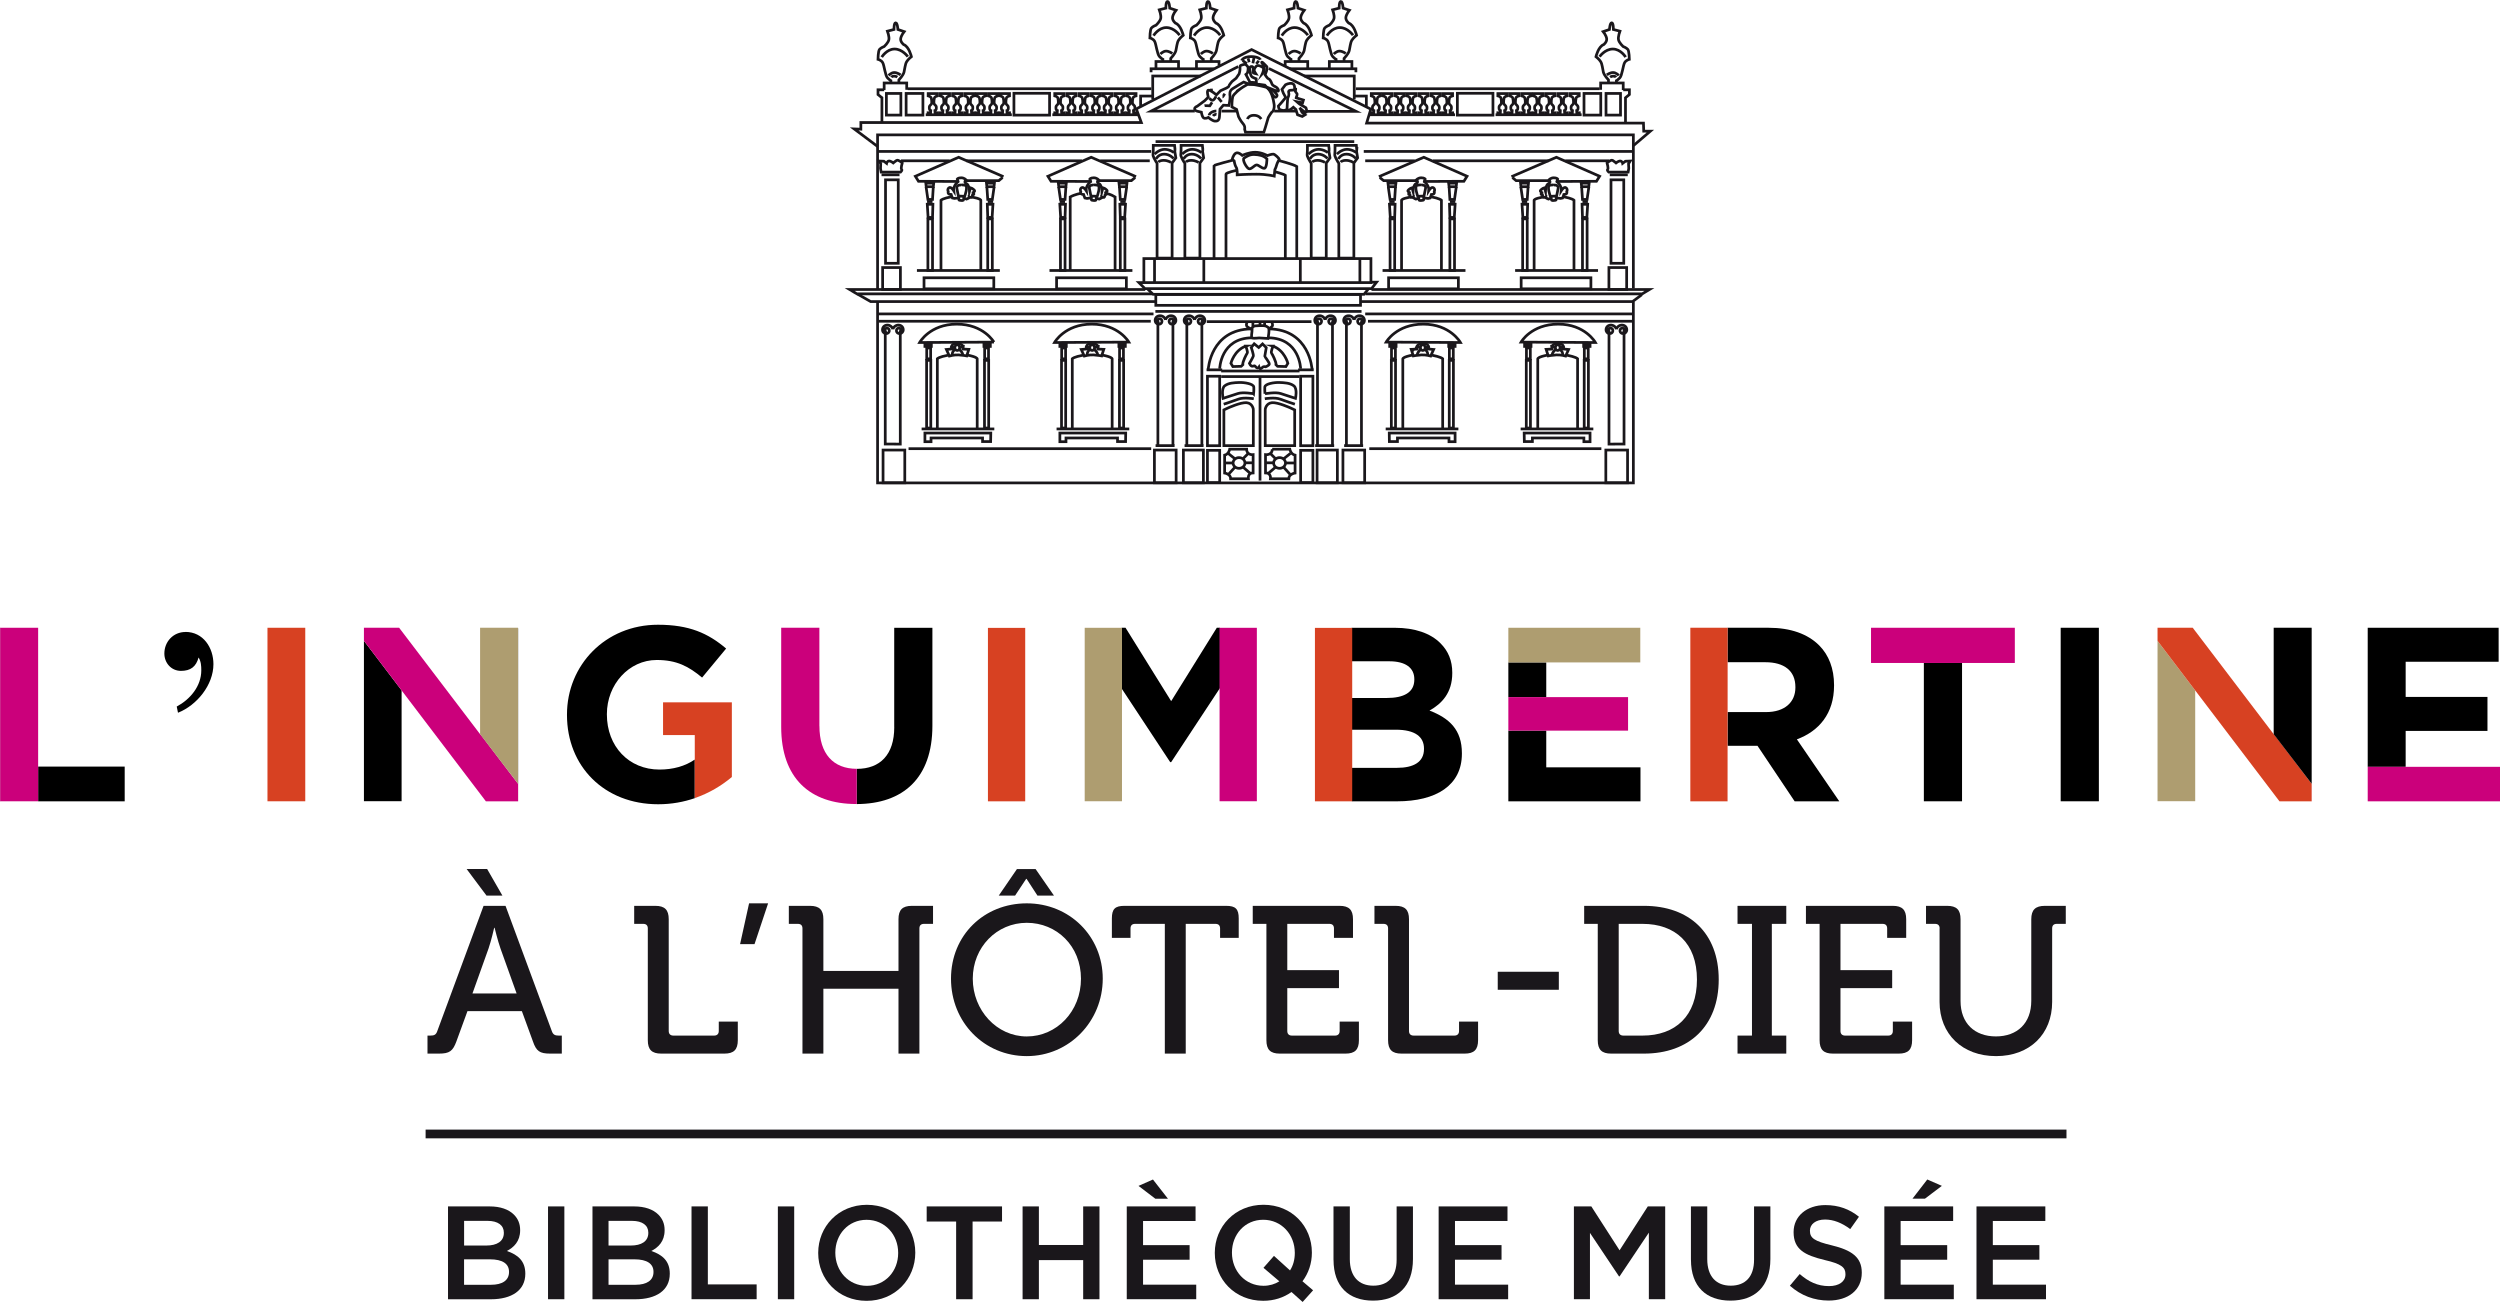 <?xml version="1.0" encoding="UTF-8"?>
<svg id="Calque_2" data-name="Calque 2" xmlns="http://www.w3.org/2000/svg" viewBox="0 0 638.38 332.47">
  <defs>
    <style>
      .cls-1, .cls-2, .cls-3 {
        fill: none;
      }

      .cls-1, .cls-4, .cls-5, .cls-6, .cls-7, .cls-8 {
        stroke-width: 0px;
      }

      .cls-2 {
        stroke-width: 2.23px;
      }

      .cls-2, .cls-3 {
        stroke: #1a171b;
        stroke-miterlimit: 10;
      }

      .cls-3 {
        stroke-width: .7px;
      }

      .cls-5 {
        fill: #1a171b;
      }

      .cls-6 {
        fill: #cb007b;
      }

      .cls-7 {
        fill: #d74122;
      }

      .cls-8 {
        fill: #ae9d70;
      }
    </style>
  </defs>
  <g id="Calque_1-2" data-name="Calque 1">
    <g>
      <g>
        <g>
          <polyline class="cls-3" points="417.08 80 417.08 77.01 417.08 123.31 224.09 123.31 224.09 77.12"/>
          <polyline class="cls-3" points="224.09 73.81 224.09 34.44 417.08 34.44 417.08 73.67"/>
          <polyline class="cls-3" points="224.09 37.4 218.12 32.92 219.82 32.99 219.82 31.29 291.44 31.29 290.16 27.8 319.6 12.66 350.04 27.87 348.97 31.43 419.66 31.43 419.73 33.49 421.43 33.49 417.12 37.17"/>
          <polyline class="cls-3" points="324.01 17.49 346.27 28.44 333.82 28.44"/>
          <line class="cls-3" x1="330.98" y1="28.37" x2="325.36" y2="28.37"/>
          <line class="cls-3" x1="315.84" y1="28.37" x2="311.92" y2="28.37"/>
          <polyline class="cls-3" points="316.19 16.99 293.93 28.37 305.09 28.37"/>
          <path class="cls-3" d="m322.37,18.77s.57-1.28.08-1.57c-.5-.28-1-.57-1.42-.43-.42.14-.78.86-.78,1.14s.43.93.43.93c0,0-.71-.15-.71-.36s.21-1.42-.21-1.49c-.42-.07-.71.14-.64.85.07.71.29,1.57.57,1.78.29.21,1.07.5,1.07.5l.07.99-.92-.07h-.71l-1.07-2.06s.07-.07.29-.21c.21-.14.42-1.43.21-1.71-.21-.29-.5-.78-1.13-.57-.64.21-.93.14-.86.78.07.64-.21,1.57-.21,1.57l-.78,1.13-1.06.85s-.78.93-.78,1.14-.71.56-.71.56l-1.43.64-1.06,1.07s-1.57-1.35-2.06-1.21c-.5.14,0,1.78,0,1.78l-.93.92-1.92,1.42s-.71.21-.64.71c.07.49.78.57.78.57l.93.22s.21,1.49.78,1.56c.57.07,1-.21,1-.21,0,0,.99.85,1.63.93.64.07,1.14-.14,1.21-1.07.07-.92.14-1.99.14-1.99l.86-1,1.42.07s.35-1.64.29-2.28c-.07-.64-.21-1.42.64-1.99.85-.57,2.84-1.71,2.84-1.71l1.49.57h2.42l1.49.22,1.35,1.42.64,1s.5.86.85.64c.35-.22.42-.5.07-.86-.36-.35-1.06-1.14-1.06-1.14,0,0,1.56.64,1.63.43.07-.21-.14-.64-.5-.92-.36-.29-1-.35-1.21-1-.21-.64-.64-1.21-.85-1.21s-.86-1-.86-1c0,0,.86-1.78.35-2.2-.5-.43-1.06-1.21-1.21-1-.14.21,1.28,1.07.21,2.85Z"/>
          <path class="cls-3" d="m330.98,24.96s.43-.93.14-1.14c-.28-.21-.5-1-.78-.85-.28.14-1.49-.14-1.28.64.21.78-.21,1.35-.21,1.35,0,0-.15,1.14-.15,1.71s-.21,1.56.29,1.5c.5-.07,1.28-.78,1.28-.78l.64.57.42,1.35,1.21.43.71-.43-.78-.64-.42-.86-.21-.28s1.42,1.35,1.71,1.14c.29-.22-.07-1.14-.07-1.14,0,0-1.14-.71-1.35-.78-.21-.07-1-.78-1-.78l1.49.29.21-.71-1.85-.57Z"/>
          <path class="cls-3" d="m316.83,22.61s-1.85,1.35-2.06,2.13c-.21.78-.21,2.56-.21,2.56l1.21.64.49,1.85s.5,1.06,1.14,1.78c.64.71.42,1.42.42,1.42l.21.78h4.69l.43-1.35.71-2.42s.78-1.35.99-1.42c.21-.07.64-.78.5-1.92-.14-1.14-.78-4.05-2.13-4.41-1.35-.35-4.05-.99-4.77-.64-.71.36-1.63,1-1.63,1Z"/>
          <path class="cls-3" d="m307.14,38.13l-.11-1.01h-5.44v1.06s0,.59-.05,1.07c-.05.48,0,.59.27,1.17.26.59.75,1.28.75,1.28v24.21h3.84v-24.27l.96-1.33-.27-1.6.05-.59Z"/>
          <path class="cls-3" d="m300.04,38.13l-.11-1.01h-5.44v1.06s0,.59-.05,1.07c-.05.48,0,.59.27,1.17.27.59.75,1.28.75,1.28v24.21h3.84v-24.27l.96-1.33-.27-1.6.05-.59Z"/>
          <path class="cls-3" d="m339.4,38.13l-.11-1.01h-5.44v1.06s0,.59-.05,1.07c-.05.48,0,.59.27,1.17.27.59.75,1.28.75,1.28v24.21h3.84v-24.27l.96-1.33-.27-1.6.05-.59Z"/>
          <path class="cls-3" d="m346.44,38.13l-.1-1.01h-5.44v1.06s0,.59-.05,1.07c-.05.48,0,.59.27,1.17.27.59.75,1.28.75,1.28v24.21h3.84v-24.27l.96-1.33-.26-1.6.05-.59Z"/>
          <line class="cls-3" x1="295.08" y1="36.16" x2="345.81" y2="36.16"/>
          <path class="cls-3" d="m326.66,40.69c0-.21-1.06-1.28-1.49-1.33-.43-.05-1.55.37-1.55.37,0,0-1.49-.85-3.1-.85s-3.31.8-3.31.8c0,0-1.06-1.01-1.71-.53-.64.48-.85,1.55-.85,1.55l.48.37s.21,1.23.53,1.65c.32.43.27,1.92.27,1.92,0,0,2.24-.16,4.91-.16s4.54.48,4.54.48l.16-1.65s.27-.48.43-1.12c.16-.64.69-1.49.69-1.49Z"/>
          <path class="cls-3" d="m323.51,40.58s0,2.4-.69,2.4-1.44-.91-1.98-.86c-.53.05-1.38,1.23-1.97.96-.59-.27-1.76-2.35-1.18-2.72.59-.38,1.39-.96,2.61-.91,1.23.05,2.4.27,3.2,1.12Z"/>
          <path class="cls-3" d="m326.44,40.96s3.89,1.01,4.69,1.55v23.47"/>
          <path class="cls-3" d="m325.54,43.84s2.35.64,2.67.91v21.33"/>
          <path class="cls-3" d="m315.72,43.52s-2.66.53-2.66.96v21.6"/>
          <path class="cls-3" d="m314.76,40.9s-4.69,1.23-4.75,1.39v23.68"/>
          <rect class="cls-3" x="292.09" y="66.03" width="57.98" height="6.13"/>
          <polyline class="cls-3" points="292.09 72.16 290.82 72.16 292.36 73.7 350.23 73.7 351.51 72.05 350.07 72.05"/>
          <polyline class="cls-3" points="349.43 73.76 348.31 75.15 294.44 75.15 293.05 73.81"/>
          <rect class="cls-3" x="295.14" y="75.2" width="52.27" height="2.77"/>
          <line class="cls-3" x1="295.03" y1="79.52" x2="347.67" y2="79.52"/>
          <line class="cls-3" x1="294.81" y1="66.03" x2="294.81" y2="72.05"/>
          <line class="cls-3" x1="307.4" y1="66.03" x2="307.4" y2="72.11"/>
          <line class="cls-3" x1="332.04" y1="66.03" x2="332.04" y2="72.11"/>
          <line class="cls-3" x1="347.25" y1="66.13" x2="347.25" y2="72.11"/>
          <path class="cls-3" d="m297.62,81.67c.23-.78,1.04-1.22,1.81-.99.62.18.97.83.79,1.45-.15.5-.67.78-1.16.63-.39-.12-.62-.54-.51-.93.09-.32.43-.5.74-.4.26.07.4.34.33.59-.06.21-.27.32-.48.26"/>
          <path class="cls-3" d="m297.62,81.67c-.23-.78-1.04-1.22-1.81-.99-.62.18-.98.83-.79,1.45.14.5.67.78,1.16.63.4-.12.63-.54.51-.93-.09-.32-.43-.5-.74-.4-.25.07-.4.34-.32.59.06.21.27.32.47.26"/>
          <line class="cls-3" x1="295.67" y1="82.82" x2="295.67" y2="113.76"/>
          <line class="cls-3" x1="299.51" y1="82.82" x2="299.51" y2="113.66"/>
          <line class="cls-3" x1="295.08" y1="113.79" x2="299.93" y2="113.79"/>
          <rect class="cls-3" x="294.78" y="114.92" width="5.55" height="8.36"/>
          <path class="cls-3" d="m228,84.06c.23-.77,1.04-1.21,1.81-.99.62.18.97.83.79,1.45-.15.5-.66.78-1.16.63-.4-.12-.63-.53-.51-.93.09-.32.43-.5.75-.41.25.08.4.34.32.6-.06.2-.28.32-.48.26"/>
          <path class="cls-3" d="m228,84.06c-.23-.77-1.04-1.21-1.81-.99-.62.18-.98.83-.8,1.45.15.5.67.78,1.16.63.4-.12.62-.53.51-.93-.09-.32-.43-.5-.74-.41-.25.08-.4.34-.32.6.06.2.27.32.48.26"/>
          <polyline class="cls-3" points="229.89 85.22 229.89 113.4 226.05 113.38 226.05 85.22"/>
          <rect class="cls-3" x="225.49" y="114.92" width="5.55" height="8.36"/>
          <rect class="cls-3" x="410.05" y="114.92" width="5.55" height="8.36"/>
          <path class="cls-3" d="m305.02,81.67c.23-.78,1.04-1.22,1.81-.99.62.18.97.83.79,1.45-.15.5-.67.78-1.16.63-.39-.12-.62-.54-.51-.93.09-.32.43-.5.74-.4.26.07.4.34.32.59-.06.21-.27.32-.47.26"/>
          <path class="cls-3" d="m305.02,81.67c-.23-.78-1.04-1.22-1.81-.99-.62.18-.97.83-.79,1.45.14.5.66.78,1.16.63.4-.12.62-.54.51-.93-.09-.32-.42-.5-.74-.4-.25.07-.4.34-.32.59.06.21.27.32.47.26"/>
          <line class="cls-3" x1="303.06" y1="82.82" x2="303.06" y2="113.76"/>
          <line class="cls-3" x1="306.9" y1="82.82" x2="306.9" y2="113.66"/>
          <line class="cls-3" x1="302.48" y1="113.79" x2="307.33" y2="113.79"/>
          <rect class="cls-3" x="302.18" y="114.92" width="5.11" height="8.36"/>
          <path class="cls-3" d="m338.37,81.67c.23-.78,1.04-1.22,1.81-.99.62.18.97.83.79,1.45-.15.5-.67.78-1.16.63-.39-.12-.62-.54-.51-.93.1-.32.43-.5.75-.4.25.07.4.34.32.59-.06.21-.27.32-.48.26"/>
          <path class="cls-3" d="m338.37,81.67c-.23-.78-1.04-1.22-1.81-.99-.62.18-.97.83-.79,1.45.14.5.66.78,1.16.63.4-.12.62-.54.51-.93-.09-.32-.43-.5-.75-.4-.25.07-.4.34-.32.59.06.21.27.32.47.26"/>
          <line class="cls-3" x1="336.42" y1="82.82" x2="336.42" y2="113.76"/>
          <line class="cls-3" x1="340.25" y1="82.82" x2="340.25" y2="113.66"/>
          <line class="cls-3" x1="335.83" y1="113.79" x2="340.68" y2="113.79"/>
          <rect class="cls-3" x="336.32" y="114.92" width="5.18" height="8.36"/>
          <path class="cls-3" d="m345.76,81.67c.23-.78,1.04-1.22,1.81-.99.62.18.97.83.79,1.45-.14.5-.66.78-1.16.63-.4-.12-.62-.54-.51-.93.1-.32.43-.5.75-.4.25.07.4.34.32.59-.06.21-.27.32-.47.26"/>
          <path class="cls-3" d="m345.76,81.67c-.22-.78-1.04-1.22-1.81-.99-.62.18-.97.83-.79,1.45.14.5.67.78,1.16.63.4-.12.62-.54.51-.93-.09-.32-.43-.5-.74-.4-.25.07-.4.34-.32.59.06.21.27.32.47.26"/>
          <line class="cls-3" x1="343.81" y1="82.82" x2="343.81" y2="113.76"/>
          <line class="cls-3" x1="347.65" y1="82.82" x2="347.65" y2="113.66"/>
          <line class="cls-3" x1="343.23" y1="113.79" x2="348.08" y2="113.79"/>
          <rect class="cls-3" x="342.92" y="114.92" width="5.55" height="8.36"/>
          <line class="cls-3" x1="334.89" y1="82.13" x2="308.15" y2="82.13"/>
          <path class="cls-3" d="m335.03,94.29s-.57-10.17-11.02-10.31"/>
          <path class="cls-3" d="m332.12,94.15s-.21-7.82-8.25-7.89"/>
          <line class="cls-3" x1="335.46" y1="94.44" x2="331.48" y2="94.44"/>
          <rect class="cls-3" x="332.12" y="96.07" width="3.13" height="17.74"/>
          <rect class="cls-3" x="332.12" y="114.99" width="3.13" height="8.25"/>
          <path class="cls-3" d="m308.53,94.29s.57-10.17,11.02-10.31"/>
          <path class="cls-3" d="m311.45,94.15s.21-7.82,8.25-7.89"/>
          <line class="cls-3" x1="308.1" y1="94.44" x2="312.09" y2="94.44"/>
          <rect class="cls-3" x="308.32" y="96.07" width="3.13" height="17.74"/>
          <rect class="cls-3" x="308.32" y="114.99" width="3.13" height="8.25"/>
          <path class="cls-3" d="m321.43,83.15c-1.39,0-1.76.32-1.71.96.05.64-.38,2.11.05,2.22.43.11,1.76-.04,1.76-.04l2.26.14s.52-2.54.04-2.81c-.48-.27-.32-.53-2.4-.48Z"/>
          <path class="cls-3" d="m318.5,82.19s-.53.85.05,1.28c.58.43,1.17.64,1.17.64"/>
          <path class="cls-3" d="m324.01,83.98s.89-.52.94-.89c.05-.38-.27-1.01-.27-1.01"/>
          <line class="cls-3" x1="322.92" y1="82.24" x2="322.92" y2="83.25"/>
          <line class="cls-3" x1="321.75" y1="82.24" x2="321.75" y2="83.2"/>
          <line class="cls-3" x1="319.93" y1="82.19" x2="319.93" y2="83.36"/>
          <line class="cls-3" x1="331.83" y1="96.16" x2="311.83" y2="96.16"/>
          <line class="cls-3" x1="331.83" y1="94.74" x2="311.83" y2="94.74"/>
          <line class="cls-3" x1="321.75" y1="96.05" x2="321.75" y2="122.72"/>
          <path class="cls-3" d="m320.1,100.54s-2.72-.48-4-.05c-1.28.43-3.79,1.23-3.79,1.23,0,0-.53-2.46.43-3.2.96-.75,2.4-.8,3.68-.85,1.28-.05,3.68.32,3.74,1.17.05.85-.05,1.71-.05,1.71Z"/>
          <path class="cls-3" d="m320.15,101.82s-2.6-.43-3.95.11c-1.36.53-3.73,1.28-3.73,1.28"/>
          <path class="cls-3" d="m320.04,104.52s-.19-1.53-1.69-1.69c-1.5-.16-4.83,1.37-4.83,1.37l-1,.47v9.12h7.52v-9.28Z"/>
          <path class="cls-3" d="m318.33,114.7h-4.32s-.22,1.27-1.3,1.53v4.56s1.55.23,1.55,1.46h4.51s-.22-1.5,1.22-1.5v-4.65s-1.66.19-1.66-1.4Z"/>
          <path class="cls-3" d="m314.87,118.22c0-.75.68-1.37,1.52-1.37s1.51.61,1.51,1.37-.68,1.37-1.51,1.37-1.52-.61-1.52-1.37Z"/>
          <line class="cls-3" x1="318.76" y1="115.77" x2="317.46" y2="117.08"/>
          <line class="cls-3" x1="315.33" y1="117.14" x2="313.6" y2="115.77"/>
          <line class="cls-3" x1="315.33" y1="119.32" x2="313.68" y2="121.14"/>
          <line class="cls-3" x1="317.43" y1="119.29" x2="319.34" y2="120.95"/>
          <line class="cls-3" x1="314.87" y1="118.22" x2="312.66" y2="118.22"/>
          <line class="cls-3" x1="317.99" y1="118.18" x2="319.93" y2="118.18"/>
          <path class="cls-3" d="m323.02,100.54s2.72-.48,4.01-.05c1.28.43,3.78,1.23,3.78,1.23,0,0,.54-2.46-.43-3.2s-2.4-.8-3.68-.85c-1.28-.05-3.68.32-3.73,1.17-.05.85.05,1.71.05,1.71Z"/>
          <path class="cls-3" d="m322.97,101.82s2.6-.43,3.95.11c1.36.53,3.73,1.28,3.73,1.28"/>
          <path class="cls-3" d="m323.08,104.52s.19-1.53,1.69-1.69c1.51-.16,4.83,1.37,4.83,1.37l1,.47v9.12h-7.52v-9.28Z"/>
          <path class="cls-3" d="m324.86,114.7h4.49s.22,1.27,1.35,1.53v4.56s-1.61.23-1.61,1.46h-4.67s.23-1.5-1.27-1.5v-4.65s1.72.19,1.72-1.4Z"/>
          <path class="cls-3" d="m328.25,118.22c0-.75-.68-1.37-1.51-1.37s-1.52.61-1.52,1.37.68,1.37,1.52,1.37,1.51-.61,1.51-1.37Z"/>
          <line class="cls-3" x1="324.36" y1="115.77" x2="325.66" y2="117.08"/>
          <line class="cls-3" x1="327.79" y1="117.14" x2="329.52" y2="115.77"/>
          <line class="cls-3" x1="327.79" y1="119.32" x2="329.44" y2="121.14"/>
          <line class="cls-3" x1="325.7" y1="119.29" x2="323.79" y2="120.95"/>
          <line class="cls-3" x1="328.25" y1="118.22" x2="330.47" y2="118.22"/>
          <line class="cls-3" x1="325.13" y1="118.18" x2="323.18" y2="118.18"/>
          <path class="cls-3" d="m323.33,88.76l-.94-.94-.97.91-1.16-.94-.75.94s.63,1.84.53,2.19c-.09.34-1,1.88-1,1.88,0,0,.31.75.75.72.44-.03.5-.19.66-.06.16.13.37.47.63.5.25.03.4-.21.4-.21,0,0,.13.44.38.41.25-.03.44-.34.66-.47.21-.13.69-.03.69-.03,0,0,.78-.31.91-.66.12-.34-1.16-1.91-1.16-2.03s.38-2.19.38-2.19Z"/>
          <path class="cls-3" d="m325.05,88.38s-.57,1.53-.38,1.77c.19.23,1.28,2.33,1.16,2.99l.4.4,2.13.06.5-.83s-.84-3.33-3.82-4.39Z"/>
          <path class="cls-3" d="m318.12,88.38s.56,1.53.38,1.77c-.19.23-1.28,2.33-1.15,2.99l-.41.4-2.13.06-.5-.83s.84-3.33,3.81-4.39Z"/>
          <line class="cls-3" x1="293.96" y1="38.67" x2="224.16" y2="38.67"/>
          <line class="cls-3" x1="293.59" y1="41.06" x2="280.95" y2="41.06"/>
          <line class="cls-3" x1="276.28" y1="41.06" x2="246.71" y2="41.06"/>
          <line class="cls-3" x1="242.49" y1="41.06" x2="230.06" y2="41.06"/>
          <polyline class="cls-3" points="290.09 45.12 278.63 40.16 267.59 45.01 268.39 46.29 278.68 46.34"/>
          <polyline class="cls-3" points="289.86 45.33 288.89 46.13 280.33 46.13"/>
          <polygon class="cls-3" points="287.77 46.77 285.74 46.77 285.85 47.68 287.67 47.68 287.77 46.77"/>
          <polyline class="cls-3" points="285.85 47.68 286.07 50.93 287.24 50.93 287.7 47.73"/>
          <line class="cls-3" x1="287.45" y1="51.47" x2="286.07" y2="51.47"/>
          <polygon class="cls-3" points="287.4 52.16 285.96 52.16 286.07 55.52 287.19 55.52 287.4 52.16"/>
          <path class="cls-3" d="m280.5,45.9s-.43-.5-1.21-.5-1,.32-1,.32l.21.64s-1.28,1.03-1.14,2.31c0,0-.71-1.14-1.21-.71-.5.43-.18.93-.18.93,0,0-.11.39.07.57.18.18.67.21.67.21l.14.46.18.43.54.11.53-.07.57-.04s-.07.54.14.57c.21.03.89.14,1,.03.1-.11.14-.57.14-.57l.71.25.64-.32v-.25s.5.21.64.14c.14-.07.25-.68.25-.68,0,0,.39-.04.35-.18-.04-.14-.18-.39-.18-.39,0,0,.5-.28.32-.53-.18-.25-.64-.53-.64-.53l-.39-.14-.25.89s-.04-1.6-.79-1.99c0,0-.75-.18-.14-.96Z"/>
          <path class="cls-3" d="m279.25,47.25s-1-.14-1.11.68l.43,2.13,1.6.07s.96-2.63.14-2.81c-.81-.18-1.06-.07-1.06-.07Z"/>
          <rect class="cls-3" x="286.07" y="55.89" width="1.18" height="13.17"/>
          <polygon class="cls-3" points="270.25 46.77 272.28 46.77 272.18 47.68 270.36 47.68 270.25 46.77"/>
          <polyline class="cls-3" points="272.18 47.68 271.96 50.93 270.79 50.93 270.33 47.73"/>
          <line class="cls-3" x1="270.58" y1="51.47" x2="271.96" y2="51.47"/>
          <polygon class="cls-3" points="270.63 52.16 272.07 52.16 271.96 55.52 270.84 55.52 270.63 52.16"/>
          <rect class="cls-3" x="270.79" y="55.89" width="1.17" height="13.17"/>
          <path class="cls-3" d="m282.42,49.36s1.24.24,2.32.93v18.67"/>
          <path class="cls-3" d="m276.04,49.36s-1.49.24-2.76.93v18.67"/>
          <line class="cls-3" x1="289.16" y1="69.07" x2="267.99" y2="69.07"/>
          <rect class="cls-3" x="269.8" y="70.93" width="17.82" height="2.82"/>
          <polyline class="cls-3" points="256.25 45.12 244.78 40.16 233.74 45.01 234.54 46.29 244.83 46.34"/>
          <polyline class="cls-3" points="256 45.33 255.04 46.13 246.48 46.13"/>
          <polygon class="cls-3" points="253.92 46.77 251.9 46.77 252 47.68 253.82 47.68 253.92 46.77"/>
          <polyline class="cls-3" points="252 47.68 252.22 50.93 253.39 50.93 253.85 47.73"/>
          <line class="cls-3" x1="253.6" y1="51.47" x2="252.22" y2="51.47"/>
          <polygon class="cls-3" points="253.55 52.16 252.11 52.16 252.22 55.52 253.34 55.52 253.55 52.16"/>
          <path class="cls-3" d="m246.64,45.9s-.42-.5-1.21-.5-.99.32-.99.32l.21.64s-1.28,1.03-1.13,2.31c0,0-.71-1.14-1.21-.71-.5.43-.18.93-.18.93,0,0-.11.39.07.57.18.18.68.21.68.21l.14.46.18.43.53.11.53-.07.57-.04s-.07.54.14.57c.21.03.89.14,1,.03.1-.11.13-.57.13-.57l.72.25.64-.32v-.25s.49.21.64.14c.15-.07.25-.68.25-.68,0,0,.39-.04.35-.18-.04-.14-.18-.39-.18-.39,0,0,.5-.28.32-.53-.18-.25-.64-.53-.64-.53l-.39-.14-.25.89s-.04-1.6-.79-1.99c0,0-.75-.18-.14-.96Z"/>
          <path class="cls-3" d="m245.4,47.25s-.99-.14-1.1.68l.43,2.13,1.6.07s.96-2.63.14-2.81c-.81-.18-1.07-.07-1.07-.07Z"/>
          <rect class="cls-3" x="252.22" y="55.89" width="1.17" height="13.17"/>
          <polygon class="cls-3" points="236.41 46.77 238.43 46.77 238.32 47.68 236.51 47.68 236.41 46.77"/>
          <polyline class="cls-3" points="238.32 47.68 238.12 50.93 236.94 50.93 236.48 47.73"/>
          <line class="cls-3" x1="236.73" y1="51.47" x2="238.12" y2="51.47"/>
          <polygon class="cls-3" points="236.78 52.16 238.22 52.16 238.12 55.52 236.99 55.52 236.78 52.16"/>
          <rect class="cls-3" x="236.94" y="55.89" width="1.18" height="13.17"/>
          <path class="cls-3" d="m250.45,69.04v-17.92s.08-.37-2.35-.83"/>
          <path class="cls-3" d="m240.28,69.04v-17.92s.39-.45,2.82-.91"/>
          <line class="cls-3" x1="255.31" y1="69.07" x2="234.14" y2="69.07"/>
          <path class="cls-3" d="m249.53,109.51v-17.92s-.08-.46-2.5-.92"/>
          <path class="cls-3" d="m239.35,109.51v-17.92s.39-.45,2.82-.91"/>
          <line class="cls-3" x1="253.9" y1="109.53" x2="235.34" y2="109.53"/>
          <rect class="cls-3" x="235.95" y="70.93" width="17.82" height="2.82"/>
          <path class="cls-3" d="m299.67,40.48s-.91-1.12-2.4-1.12-2.08,1.23-2.08,1.23"/>
          <path class="cls-3" d="m299.03,41.49s-.8-.54-1.87-.54-1.39.43-1.39.43"/>
          <path class="cls-3" d="m299.78,38.98s-1.02-.85-2.4-.85-2.56,1.23-2.56,1.23"/>
          <path class="cls-3" d="m306.71,40.48s-.91-1.12-2.4-1.12-2.08,1.23-2.08,1.23"/>
          <path class="cls-3" d="m306.07,41.49s-.8-.54-1.87-.54-1.38.43-1.38.43"/>
          <path class="cls-3" d="m306.82,38.98s-1.02-.85-2.4-.85-2.56,1.23-2.56,1.23"/>
          <path class="cls-3" d="m338.98,40.48s-.91-1.12-2.4-1.12-2.08,1.23-2.08,1.23"/>
          <path class="cls-3" d="m338.34,41.49s-.8-.54-1.87-.54-1.39.43-1.39.43"/>
          <path class="cls-3" d="m339.08,38.98s-1.01-.85-2.4-.85-2.56,1.23-2.56,1.23"/>
          <path class="cls-3" d="m346.23,40.48s-.91-1.12-2.4-1.12-2.08,1.23-2.08,1.23"/>
          <path class="cls-3" d="m345.59,41.49s-.8-.54-1.87-.54-1.39.43-1.39.43"/>
          <path class="cls-3" d="m346.34,38.98s-1.02-.85-2.4-.85-2.56,1.23-2.56,1.23"/>
          <path class="cls-3" d="m253.8,87.36s-2.61-4.59-9.49-4.59-9.49,4.69-9.49,4.69l18.99-.1Z"/>
          <polyline class="cls-3" points="294.19 75.04 218.81 75.04 216.95 73.92 292.44 73.92"/>
          <polyline class="cls-3" points="219 75.12 222.33 77.01 295.13 77.01"/>
          <line class="cls-3" x1="294.55" y1="80.16" x2="224.04" y2="80.16"/>
          <line class="cls-3" x1="224.3" y1="82.03" x2="293.85" y2="82.03"/>
          <path class="cls-3" d="m230.39,41.6s-1.02-.91-1.44-.64c-.43.27-.85.64-.85.64,0,0-.64-.53-1.12-.48-.48.05-.59.59-.59.59l-.69-.54-1.23-.05.42.69-.05,1.18.16.96h4.96s.53-.48.27-.69c-.27-.21.16-1.65.16-1.65Z"/>
          <line class="cls-3" x1="225.1" y1="44.64" x2="229.69" y2="44.64"/>
          <rect class="cls-3" x="226.12" y="45.92" width="3.25" height="21.31"/>
          <rect class="cls-3" x="225.38" y="68.32" width="4.54" height="5.6"/>
          <path class="cls-3" d="m245.04,88.77c0,.4-.27.73-.61.73s-.61-.33-.61-.73.27-.73.61-.73.61.33.61.73Z"/>
          <path class="cls-3" d="m245.96,88.46s-.36-.75-1.63-.75-1.42.89-1.42.89l.32.5-1.56.14.75,1.67s1.24-.35,2.38-.28c1.14.07,2.06.25,2.06.25l.53-1.67-1.49-.07.07-.68Z"/>
          <path class="cls-3" d="m244.86,89.14s1.13.92.96,1.56"/>
          <path class="cls-3" d="m243.86,89.25s-.86.53-.68,1.53"/>
          <line class="cls-3" x1="245.96" y1="88.46" x2="245.04" y2="88.77"/>
          <line class="cls-3" x1="243.82" y1="88.77" x2="242.9" y2="88.6"/>
          <polygon class="cls-3" points="253 110.58 236.18 110.58 236.18 112.79 237.74 112.79 237.74 111.83 250.9 111.83 250.9 112.75 252.96 112.75 253 110.58"/>
          <rect class="cls-3" x="236.18" y="87.89" width="1.64" height=".57"/>
          <rect class="cls-3" x="236.64" y="88.86" width="1" height="2.77"/>
          <rect class="cls-3" x="236.61" y="92.02" width="1.07" height="17.28"/>
          <rect class="cls-3" x="251.25" y="87.89" width="1.63" height=".57"/>
          <rect class="cls-3" x="251.43" y="88.86" width=".99" height="2.77"/>
          <rect class="cls-3" x="251.39" y="92.02" width="1.07" height="17.28"/>
          <path class="cls-3" d="m283.99,109.51v-17.92s-.08-.46-2.51-.92"/>
          <path class="cls-3" d="m273.81,109.51v-17.92s.39-.45,2.82-.91"/>
          <line class="cls-3" x1="288.36" y1="109.53" x2="269.8" y2="109.53"/>
          <path class="cls-3" d="m288.26,87.36s-2.62-4.59-9.49-4.59-9.5,4.69-9.5,4.69l18.99-.1Z"/>
          <path class="cls-3" d="m279.49,88.77c0,.4-.27.73-.61.73s-.6-.33-.6-.73.27-.73.6-.73.61.33.61.73Z"/>
          <path class="cls-3" d="m280.41,88.46s-.35-.75-1.63-.75-1.42.89-1.42.89l.32.5-1.56.14.75,1.67s1.24-.35,2.38-.28c1.14.07,2.06.25,2.06.25l.54-1.67-1.49-.07.07-.68Z"/>
          <path class="cls-3" d="m279.31,89.14s1.14.92.96,1.56"/>
          <path class="cls-3" d="m278.32,89.25s-.86.53-.68,1.53"/>
          <line class="cls-3" x1="280.41" y1="88.46" x2="279.49" y2="88.77"/>
          <line class="cls-3" x1="278.28" y1="88.77" x2="277.36" y2="88.6"/>
          <polygon class="cls-3" points="287.45 110.58 270.64 110.58 270.64 112.79 272.2 112.79 272.2 111.83 285.36 111.83 285.36 112.75 287.42 112.75 287.45 110.58"/>
          <rect class="cls-3" x="270.64" y="87.89" width="1.64" height=".57"/>
          <rect class="cls-3" x="271.1" y="88.86" width="1" height="2.77"/>
          <rect class="cls-3" x="271.06" y="92.02" width="1.06" height="17.28"/>
          <rect class="cls-3" x="285.71" y="87.89" width="1.64" height=".57"/>
          <rect class="cls-3" x="285.88" y="88.86" width=".99" height="2.77"/>
          <rect class="cls-3" x="285.85" y="92.02" width="1.07" height="17.28"/>
          <path class="cls-3" d="m412.75,84.06c-.22-.77-1.04-1.21-1.81-.99-.62.18-.97.83-.79,1.45.15.5.66.78,1.16.63.4-.12.62-.53.51-.93-.09-.32-.42-.5-.74-.41-.25.08-.4.34-.32.6.06.2.27.32.48.26"/>
          <path class="cls-3" d="m412.75,84.06c.23-.77,1.04-1.21,1.82-.99.62.18.97.83.79,1.45-.15.5-.67.78-1.16.63-.4-.12-.62-.53-.51-.93.09-.32.43-.5.74-.41.26.08.4.34.33.6-.06.2-.27.32-.48.26"/>
          <polyline class="cls-3" points="410.86 85.22 410.86 113.4 414.7 113.38 414.7 85.22"/>
          <line class="cls-3" x1="348.24" y1="38.67" x2="417.12" y2="38.67"/>
          <line class="cls-3" x1="348.61" y1="41.06" x2="361.25" y2="41.06"/>
          <line class="cls-3" x1="365.92" y1="41.06" x2="395.5" y2="41.06"/>
          <line class="cls-3" x1="399.71" y1="41.06" x2="410.93" y2="41.06"/>
          <polyline class="cls-3" points="352.1 45.12 363.57 40.16 374.61 45.01 373.81 46.29 363.51 46.34"/>
          <polyline class="cls-3" points="352.34 45.33 353.31 46.13 361.86 46.13"/>
          <polygon class="cls-3" points="354.42 46.77 356.45 46.77 356.34 47.68 354.53 47.68 354.42 46.77"/>
          <polyline class="cls-3" points="356.34 47.68 356.13 50.93 354.96 50.93 354.5 47.73"/>
          <line class="cls-3" x1="354.75" y1="51.47" x2="356.13" y2="51.47"/>
          <polygon class="cls-3" points="354.8 52.16 356.24 52.16 356.13 55.52 355.01 55.52 354.8 52.16"/>
          <path class="cls-3" d="m361.71,45.9s.43-.5,1.21-.5,1,.32,1,.32l-.21.64s1.28,1.03,1.14,2.31c0,0,.71-1.14,1.21-.71.5.43.18.93.18.93,0,0,.11.39-.07.57-.18.18-.67.21-.67.21l-.14.46-.18.43-.53.11-.53-.07-.57-.04s.07.54-.14.57c-.22.03-.89.14-1,.03-.11-.11-.14-.57-.14-.57l-.71.25-.64-.32v-.25s-.5.21-.64.14c-.14-.07-.25-.68-.25-.68,0,0-.39-.04-.35-.18.04-.14.18-.39.18-.39,0,0-.5-.28-.32-.53.18-.25.64-.53.64-.53l.39-.14.25.89s.04-1.6.78-1.99c0,0,.75-.18.14-.96Z"/>
          <path class="cls-3" d="m362.95,47.25s1-.14,1.1.68l-.43,2.13-1.6.07s-.96-2.63-.14-2.81c.82-.18,1.07-.07,1.07-.07Z"/>
          <rect class="cls-3" x="354.96" y="55.89" width="1.17" height="13.17"/>
          <polygon class="cls-3" points="371.94 46.77 369.91 46.77 370.03 47.68 371.84 47.68 371.94 46.77"/>
          <polyline class="cls-3" points="370.03 47.68 370.23 50.93 371.41 50.93 371.86 47.73"/>
          <line class="cls-3" x1="371.62" y1="51.47" x2="370.23" y2="51.47"/>
          <polygon class="cls-3" points="371.57 52.16 370.13 52.16 370.23 55.52 371.36 55.52 371.57 52.16"/>
          <rect class="cls-3" x="370.23" y="55.89" width="1.18" height="13.17"/>
          <path class="cls-3" d="m357.89,69.04v-17.92s-.08-.37,2.35-.83"/>
          <path class="cls-3" d="m368.07,69.04v-17.92s-.39-.45-2.82-.91"/>
          <line class="cls-3" x1="353.04" y1="69.07" x2="374.21" y2="69.07"/>
          <rect class="cls-3" x="354.58" y="70.93" width="17.82" height="2.82"/>
          <polyline class="cls-3" points="385.95 45.12 397.42 40.16 408.46 45.01 407.66 46.29 397.37 46.34"/>
          <polyline class="cls-3" points="386.2 45.33 387.15 46.13 395.72 46.13"/>
          <polygon class="cls-3" points="388.28 46.77 390.3 46.77 390.2 47.68 388.38 47.68 388.28 46.77"/>
          <polyline class="cls-3" points="390.2 47.68 389.98 50.93 388.81 50.93 388.35 47.73"/>
          <line class="cls-3" x1="388.6" y1="51.47" x2="389.98" y2="51.47"/>
          <polygon class="cls-3" points="388.65 52.16 390.09 52.16 389.98 55.52 388.86 55.52 388.65 52.16"/>
          <path class="cls-3" d="m395.56,45.9s.43-.5,1.21-.5.99.32.99.32l-.21.64s1.28,1.03,1.14,2.31c0,0,.71-1.14,1.21-.71.5.43.18.93.18.93,0,0,.11.39-.07.57-.18.18-.68.21-.68.21l-.14.46-.18.43-.53.11-.53-.07-.57-.04s.07.54-.14.57c-.22.03-.89.14-1,.03-.11-.11-.14-.57-.14-.57l-.71.25-.64-.32v-.25s-.5.21-.64.14c-.14-.07-.25-.68-.25-.68,0,0-.39-.04-.36-.18.04-.14.18-.39.18-.39,0,0-.5-.28-.32-.53.18-.25.64-.53.64-.53l.39-.14.25.89s.04-1.6.78-1.99c0,0,.75-.18.14-.96Z"/>
          <path class="cls-3" d="m396.8,47.25s1-.14,1.11.68l-.43,2.13-1.6.07s-.96-2.63-.14-2.81c.82-.18,1.07-.07,1.07-.07Z"/>
          <rect class="cls-3" x="388.81" y="55.89" width="1.17" height="13.17"/>
          <polygon class="cls-3" points="405.8 46.77 403.77 46.77 403.87 47.68 405.69 47.68 405.8 46.77"/>
          <polyline class="cls-3" points="403.87 47.68 404.09 50.93 405.26 50.93 405.72 47.73"/>
          <line class="cls-3" x1="405.47" y1="51.47" x2="404.09" y2="51.47"/>
          <polygon class="cls-3" points="405.42 52.16 403.98 52.16 404.09 55.52 405.21 55.52 405.42 52.16"/>
          <rect class="cls-3" x="404.09" y="55.89" width="1.18" height="13.17"/>
          <path class="cls-3" d="m391.74,69.04v-17.92s-.08-.37,2.34-.83"/>
          <path class="cls-3" d="m401.92,69.04v-17.92s-.39-.45-2.82-.91"/>
          <line class="cls-3" x1="386.89" y1="69.07" x2="408.06" y2="69.07"/>
          <path class="cls-3" d="m392.67,109.51v-17.92s.08-.46,2.51-.92"/>
          <path class="cls-3" d="m402.84,109.51v-17.92s-.39-.45-2.82-.91"/>
          <line class="cls-3" x1="388.3" y1="109.53" x2="406.86" y2="109.53"/>
          <rect class="cls-3" x="388.43" y="70.93" width="17.81" height="2.82"/>
          <path class="cls-3" d="m388.4,87.36s2.62-4.59,9.5-4.59,9.49,4.69,9.49,4.69l-18.99-.1Z"/>
          <polyline class="cls-3" points="348.66 75.04 419.34 75.04 421.2 73.92 350.21 73.92"/>
          <polyline class="cls-3" points="419.25 75.24 416.88 77.01 347.56 77.01"/>
          <line class="cls-3" x1="348.61" y1="80.16" x2="416.93" y2="80.16"/>
          <line class="cls-3" x1="417.12" y1="82.03" x2="349.32" y2="82.03"/>
          <path class="cls-3" d="m410.36,41.6s1.01-.91,1.44-.64c.43.27.85.64.85.64,0,0,.64-.53,1.12-.48.48.05.58.59.58.59l.7-.54,1.23-.05-.43.69.06,1.18-.16.96h-4.96s-.53-.48-.27-.69c.27-.21-.16-1.65-.16-1.65Z"/>
          <line class="cls-3" x1="415.65" y1="44.64" x2="411.06" y2="44.64"/>
          <rect class="cls-3" x="411.37" y="45.92" width="3.26" height="21.31"/>
          <rect class="cls-3" x="410.84" y="68.32" width="4.53" height="5.6"/>
          <path class="cls-3" d="m397.17,88.77c0,.4.27.73.6.73s.6-.33.6-.73-.27-.73-.6-.73-.6.33-.6.73Z"/>
          <path class="cls-3" d="m396.24,88.46s.36-.75,1.63-.75,1.42.89,1.42.89l-.32.5,1.57.14-.75,1.67s-1.24-.35-2.38-.28c-1.14.07-2.07.25-2.07.25l-.53-1.67,1.49-.07-.07-.68Z"/>
          <path class="cls-3" d="m397.34,89.14s-1.14.92-.96,1.56"/>
          <path class="cls-3" d="m398.34,89.25s.85.53.68,1.53"/>
          <line class="cls-3" x1="396.24" y1="88.46" x2="397.17" y2="88.77"/>
          <line class="cls-3" x1="398.37" y1="88.77" x2="399.3" y2="88.6"/>
          <polygon class="cls-3" points="389.2 110.58 406.02 110.58 406.02 112.79 404.45 112.79 404.45 111.83 391.3 111.83 391.3 112.75 389.24 112.75 389.2 110.58"/>
          <rect class="cls-3" x="404.39" y="87.89" width="1.63" height=".57"/>
          <rect class="cls-3" x="404.56" y="88.86" width="1" height="2.77"/>
          <rect class="cls-3" x="404.53" y="92.02" width="1.07" height="17.28"/>
          <rect class="cls-3" x="389.31" y="87.89" width="1.64" height=".57"/>
          <rect class="cls-3" x="389.78" y="88.86" width=".99" height="2.77"/>
          <rect class="cls-3" x="389.74" y="92.02" width="1.06" height="17.28"/>
          <path class="cls-3" d="m358.21,109.51v-17.92s.08-.46,2.5-.92"/>
          <path class="cls-3" d="m368.39,109.51v-17.92s-.4-.45-2.82-.91"/>
          <line class="cls-3" x1="353.84" y1="109.53" x2="372.4" y2="109.53"/>
          <path class="cls-3" d="m353.95,87.36s2.61-4.59,9.49-4.59,9.49,4.69,9.49,4.69l-18.98-.1Z"/>
          <path class="cls-3" d="m362.71,88.77c0,.4.27.73.61.73s.6-.33.6-.73-.27-.73-.6-.73-.61.33-.61.73Z"/>
          <path class="cls-3" d="m361.78,88.46s.36-.75,1.64-.75,1.42.89,1.42.89l-.32.5,1.56.14-.75,1.67s-1.24-.35-2.38-.28c-1.14.07-2.06.25-2.06.25l-.53-1.67,1.49-.07-.07-.68Z"/>
          <path class="cls-3" d="m362.89,89.14s-1.14.92-.96,1.56"/>
          <path class="cls-3" d="m363.88,89.25s.85.53.67,1.53"/>
          <line class="cls-3" x1="361.78" y1="88.46" x2="362.71" y2="88.77"/>
          <line class="cls-3" x1="363.92" y1="88.77" x2="364.84" y2="88.6"/>
          <polygon class="cls-3" points="354.75 110.58 371.56 110.58 371.56 112.79 370 112.79 370 111.83 356.84 111.83 356.84 112.75 354.78 112.75 354.75 110.58"/>
          <rect class="cls-3" x="369.93" y="87.89" width="1.63" height=".57"/>
          <rect class="cls-3" x="370.1" y="88.86" width="1" height="2.77"/>
          <rect class="cls-3" x="370.07" y="92.02" width="1.06" height="17.28"/>
          <rect class="cls-3" x="354.86" y="87.89" width="1.63" height=".57"/>
          <rect class="cls-3" x="355.32" y="88.86" width="1" height="2.77"/>
          <rect class="cls-3" x="355.28" y="92.02" width="1.07" height="17.28"/>
          <line class="cls-3" x1="330.85" y1="22.43" x2="330.85" y2="23.18"/>
          <line class="cls-3" x1="309.34" y1="22.64" x2="309.34" y2="23.39"/>
          <path class="cls-3" d="m330.55,22.9s.25-1.32-.53-1.56c-.78-.25-1.78.32-1.78.32l-.89,1.17.36.96.6,1.1-.96,1.17-.92,1.03s.07.68.32.85c.25.18.96.28,1.07.28s.85-.25.85-.25"/>
          <path class="cls-3" d="m308.83,25.06s.57.82,1.03.46c.46-.36.64-.93.64-.93"/>
          <path class="cls-3" d="m309.5,26.13l-.57.89s-1.21-.07-1.35-.04"/>
          <line class="cls-3" x1="311.95" y1="26.03" x2="311" y2="24.89"/>
          <path class="cls-3" d="m312.17,24.74c.1,0,.57-.82.57-.82"/>
          <path class="cls-3" d="m310.6,28.34s-.64,0-1.21.32c-.57.32-.64.78-.64.78"/>
          <path class="cls-3" d="m310.64,29.22s-.53-.1-.88.39"/>
          <path class="cls-3" d="m322.05,30.4c-.07-.11-.54-.96-1.88-.96s-1.64.96-1.64.96"/>
          <polyline class="cls-3" points="348.9 27.09 348.9 24.53 345.7 24.53"/>
          <polyline class="cls-3" points="345.81 25.38 345.81 19.41 332.97 19.41"/>
          <polyline class="cls-3" points="346.23 18.45 346.23 17.56 329.31 17.56"/>
          <polyline class="cls-3" points="291.26 27.09 291.26 24.53 294.46 24.53"/>
          <polyline class="cls-3" points="294.35 25.38 294.35 19.41 306.66 19.41"/>
          <polyline class="cls-3" points="293.93 18.45 293.93 17.56 309.96 17.56"/>
          <polyline class="cls-3" points="345.21 17.45 345.21 15.71 339.45 15.71 339.45 17.53"/>
          <path class="cls-3" d="m343.21,15.57v-.64s1.1-1.14,1.32-1.99c.21-.85.28-2.03.67-2.66.39-.64,1.21-1.28,1.21-1.28,0,0-.6-2.59-1.99-3.09,0,0-.85-.68-.75-1.49.11-.82.89-1.81.89-1.81l-1.6-.53s-.1-1.71-.57-1.71-.43,1.71-.43,1.71l-1.67.42s.53,1.42.35,2.21c-.18.78-1.17,1.71-1.17,1.71,0,0-.85.32-1.21.74-.36.43-.39,2.53-.39,2.53,0,0,.82.18,1.21.85.39.68.64,3.31,1.24,3.91.6.61.85.71.85.71v.5"/>
          <path class="cls-3" d="m345.49,8.99s-1.35-1.95-3.38-1.95-3.27,2.06-3.27,2.06"/>
          <path class="cls-3" d="m343.64,13.65s-.82-.6-1.6-.6-1.45.75-1.45.75"/>
          <polyline class="cls-3" points="300.94 17.45 300.94 15.71 295.18 15.71 295.18 17.53"/>
          <path class="cls-3" d="m298.94,15.57v-.64s1.1-1.14,1.32-1.99c.21-.85.28-2.03.68-2.66.39-.64,1.21-1.28,1.21-1.28,0,0-.61-2.59-1.99-3.09,0,0-.86-.68-.75-1.49.11-.82.89-1.81.89-1.81l-1.6-.53s-.11-1.71-.57-1.71-.43,1.71-.43,1.71l-1.67.42s.53,1.42.36,2.21c-.18.78-1.17,1.71-1.17,1.71,0,0-.86.32-1.21.74-.36.43-.39,2.53-.39,2.53,0,0,.82.18,1.21.85.39.68.64,3.31,1.25,3.91.61.61.86.71.86.71v.5"/>
          <path class="cls-3" d="m301.21,8.99s-1.35-1.95-3.38-1.95-3.27,2.06-3.27,2.06"/>
          <path class="cls-3" d="m299.36,13.65s-.82-.6-1.59-.6-1.46.75-1.46.75"/>
          <polyline class="cls-3" points="231.53 22.93 231.53 21.19 225.77 21.19 225.77 23"/>
          <path class="cls-3" d="m229.53,21.05v-.64s1.1-1.14,1.31-1.99c.21-.86.29-2.03.68-2.67.39-.64,1.21-1.28,1.21-1.28,0,0-.6-2.6-1.99-3.09,0,0-.86-.68-.75-1.5.11-.82.89-1.81.89-1.81l-1.6-.54s-.11-1.71-.57-1.71-.43,1.71-.43,1.71l-1.67.43s.53,1.42.36,2.21c-.18.78-1.18,1.7-1.18,1.7,0,0-.85.32-1.21.75-.35.43-.39,2.53-.39,2.53,0,0,.82.18,1.21.85.39.68.64,3.31,1.24,3.91.6.6.85.71.85.71v.5"/>
          <path class="cls-3" d="m231.81,14.47s-1.35-1.95-3.38-1.95-3.27,2.06-3.27,2.06"/>
          <path class="cls-3" d="m229.96,19.12s-.82-.6-1.6-.6-1.46.75-1.46.75"/>
          <path class="cls-3" d="m229.14,19.69s-.36-.25-.85-.25-.68.29-.68.29"/>
          <polyline class="cls-3" points="311.28 16.74 311.28 15.71 305.52 15.71 305.52 17.53"/>
          <path class="cls-3" d="m309.29,15.57v-.64s1.1-1.14,1.32-1.99c.21-.85.29-2.03.67-2.66.39-.64,1.21-1.28,1.21-1.28,0,0-.6-2.59-1.99-3.09,0,0-.85-.68-.74-1.49.11-.82.88-1.81.88-1.81l-1.6-.53s-.11-1.71-.57-1.71-.43,1.71-.43,1.71l-1.67.42s.53,1.42.36,2.21c-.18.78-1.18,1.71-1.18,1.71,0,0-.85.32-1.21.74-.35.43-.39,2.53-.39,2.53,0,0,.82.18,1.21.85.39.68.64,3.31,1.24,3.91.61.61.86.71.86.71v.5"/>
          <path class="cls-3" d="m311.56,8.99s-1.35-1.95-3.38-1.95-3.27,2.06-3.27,2.06"/>
          <path class="cls-3" d="m309.71,13.65s-.82-.6-1.6-.6-1.46.75-1.46.75"/>
          <polyline class="cls-3" points="333.93 17.45 333.93 15.71 328.17 15.71 328.17 16.89"/>
          <path class="cls-3" d="m331.69,15.57v-.64s1.1-1.14,1.32-1.99c.21-.85.28-2.03.67-2.66.39-.64,1.21-1.28,1.21-1.28,0,0-.6-2.59-1.99-3.09,0,0-.86-.68-.75-1.49.11-.82.89-1.81.89-1.81l-1.6-.53s-.11-1.71-.57-1.71-.43,1.71-.43,1.71l-1.67.42s.53,1.42.36,2.21c-.18.78-1.17,1.71-1.17,1.71,0,0-.86.32-1.21.74-.35.43-.39,2.53-.39,2.53,0,0,.81.18,1.21.85.39.68.64,3.31,1.24,3.91.61.61.85.71.85.71v.5"/>
          <path class="cls-3" d="m333.96,8.99s-1.35-1.95-3.38-1.95-3.27,2.06-3.27,2.06"/>
          <path class="cls-3" d="m332.12,13.65s-.82-.6-1.6-.6-1.46.75-1.46.75"/>
          <path class="cls-3" d="m321.86,15.25s-.37-.8-2.4-.8-2.4,1.01-2.4,1.01"/>
          <line class="cls-3" x1="321.43" y1="15.52" x2="320.79" y2="16.31"/>
          <line class="cls-3" x1="320.2" y1="14.77" x2="319.93" y2="16.16"/>
          <line class="cls-3" x1="318.71" y1="14.88" x2="318.98" y2="15.89"/>
          <line class="cls-3" x1="317.32" y1="15.46" x2="318.39" y2="16.26"/>
          <path class="cls-3" d="m290.11,29.22v-.42h-.64l-.04-.57c.39-.14.36-.46.36-.89s-.57-.6-.61-1c-.03-.39,0-.85.11-1.28.11-.43.8-.59.8-.59v-.58h-1.22.08-1.23v.58s.69.16.8.59c.11.43.14.89.11,1.28-.04.39-.61.57-.61,1s-.04.75.36.89l-.04.57h-.64v.42"/>
          <path class="cls-3" d="m287.12,29.22v-.42h-.64l-.03-.57c.39-.14.36-.46.36-.89s-.57-.6-.61-1c-.03-.39,0-.85.11-1.28.11-.43.8-.59.8-.59v-.58h-1.23.08-1.23v.58s.7.16.8.59c.11.43.14.89.11,1.28-.04.39-.61.57-.61,1s-.04.75.36.89l-.04.57h-.64v.42"/>
          <path class="cls-3" d="m284.03,29.22v-.42h-.64l-.04-.57c.39-.14.36-.46.36-.89s-.57-.6-.61-1c-.03-.39,0-.85.11-1.28.11-.43.8-.59.8-.59v-.58h-1.23.08-1.23v.58s.69.16.8.59c.11.43.14.89.11,1.28-.04.39-.61.57-.61,1s-.03.75.36.89l-.04.57h-.64v.42"/>
          <path class="cls-3" d="m281.05,29.22v-.42h-.64l-.04-.57c.39-.14.35-.46.35-.89s-.57-.6-.61-1c-.04-.39,0-.85.11-1.28.1-.43.8-.59.8-.59v-.58h-1.22.08-1.22v.58s.69.16.8.59c.1.43.14.89.1,1.28-.03.39-.6.57-.6,1s-.04.75.36.89l-.04.57h-.64v.42"/>
          <path class="cls-3" d="m277.95,29.22v-.42h-.64l-.04-.57c.39-.14.36-.46.36-.89s-.57-.6-.6-1c-.04-.39,0-.85.1-1.28.11-.43.8-.59.8-.59v-.58h-1.23.08-1.22v.58s.69.16.8.59c.11.43.14.89.11,1.28-.04.39-.6.57-.6,1s-.04.75.35.89l-.03.57h-.64v.42"/>
          <path class="cls-3" d="m274.82,29.22v-.42h-.64l-.04-.57c.39-.14.36-.46.36-.89s-.57-.6-.61-1c-.03-.39,0-.85.11-1.28.11-.43.8-.59.8-.59v-.58h-1.23.08-1.23v.58s.69.16.8.59c.11.43.14.89.11,1.28-.04.39-.61.57-.61,1s-.04.75.36.89l-.04.57h-.64v.42"/>
          <path class="cls-3" d="m271.73,29.22v-.42h-.64l-.04-.57c.39-.14.36-.46.36-.89s-.57-.6-.6-1c-.04-.39,0-.85.1-1.28.11-.43.8-.59.8-.59v-.58h-1.23.08-1.23v.58s.69.16.8.59c.11.43.14.89.11,1.28-.04.39-.6.57-.6,1s-.04.75.36.89l-.04.57h-.64v.42"/>
          <line class="cls-3" x1="290.69" y1="29.3" x2="268.72" y2="29.3"/>
          <path class="cls-3" d="m257.79,29.22v-.42h-.64l-.03-.57c.39-.14.35-.46.35-.89s-.57-.6-.6-1c-.04-.39,0-.85.11-1.28.11-.43.8-.59.8-.59v-.58h-1.23.08-1.23v.58s.69.16.8.59c.11.43.14.89.11,1.28-.04.39-.61.57-.61,1s-.03.75.35.89l-.04.57h-.64v.42"/>
          <path class="cls-3" d="m254.8,29.22v-.42h-.64l-.04-.57c.39-.14.36-.46.36-.89s-.57-.6-.61-1c-.04-.39,0-.85.11-1.28.11-.43.8-.59.8-.59v-.58h-1.23.08-1.23v.58s.7.16.8.59c.11.43.14.89.11,1.28-.04.39-.6.57-.6,1s-.04.75.35.89l-.03.57h-.64v.42"/>
          <path class="cls-3" d="m251.71,29.22v-.42h-.64l-.04-.57c.39-.14.35-.46.35-.89s-.57-.6-.6-1c-.03-.39,0-.85.11-1.28.11-.43.8-.59.8-.59v-.58h-1.23.08-1.23v.58s.7.16.8.59c.11.43.14.89.11,1.28-.04.39-.61.57-.61,1s-.04.75.36.89l-.04.57h-.64v.42"/>
          <path class="cls-3" d="m248.73,29.22v-.42h-.64l-.04-.57c.39-.14.35-.46.35-.89s-.57-.6-.6-1c-.04-.39,0-.85.11-1.28.11-.43.8-.59.8-.59v-.58h-1.23.08-1.23v.58s.7.16.8.59c.11.43.14.89.11,1.28-.04.39-.6.57-.6,1s-.04.75.35.89l-.03.57h-.64v.42"/>
          <path class="cls-3" d="m245.63,29.22v-.42h-.64l-.04-.57c.39-.14.36-.46.36-.89s-.57-.6-.61-1c-.04-.39,0-.85.11-1.28.11-.43.8-.59.8-.59v-.58h-1.22.07-1.22v.58s.7.16.8.59c.11.43.14.89.11,1.28-.04.39-.6.57-.6,1s-.04.75.35.89l-.03.57h-.64v.42"/>
          <path class="cls-3" d="m242.5,29.22v-.42h-.64l-.04-.57c.39-.14.36-.46.36-.89s-.57-.6-.6-1c-.04-.39,0-.85.1-1.28.11-.43.8-.59.8-.59v-.58h-1.23.08-1.22v.58s.69.16.8.59c.11.43.14.89.11,1.28-.04.39-.61.57-.61,1s-.03.75.36.89l-.04.57h-.64v.42"/>
          <path class="cls-3" d="m239.41,29.22v-.42h-.64l-.04-.57c.39-.14.36-.46.36-.89s-.57-.6-.61-1c-.04-.39,0-.85.11-1.28.11-.43.8-.59.8-.59v-.58h-1.23.08-1.23v.58s.69.16.8.59c.11.43.14.89.11,1.28-.04.39-.61.57-.61,1s-.03.75.36.89l-.04.57h-.64v.42"/>
          <line class="cls-3" x1="258.37" y1="29.3" x2="236.39" y2="29.3"/>
          <rect class="cls-3" x="258.91" y="23.82" width="9.1" height="5.58"/>
          <rect class="cls-3" x="231.38" y="23.86" width="4.29" height="5.53"/>
          <rect class="cls-3" x="226.34" y="23.86" width="3.7" height="5.53"/>
          <rect class="cls-3" x="372.14" y="23.82" width="9.09" height="5.58"/>
          <rect class="cls-3" x="404.48" y="23.86" width="4.28" height="5.53"/>
          <rect class="cls-3" x="410.1" y="23.86" width="3.7" height="5.53"/>
          <polyline class="cls-3" points="225.77 22.93 224.2 22.93 224.2 24.14 225.2 24.96 225.2 31.15"/>
          <polyline class="cls-3" points="408.73 22.93 408.73 21.19 414.49 21.19 414.49 23"/>
          <path class="cls-3" d="m410.73,21.05v-.64s-1.1-1.14-1.31-1.99c-.21-.86-.28-2.03-.68-2.67-.39-.64-1.21-1.28-1.21-1.28,0,0,.61-2.6,1.99-3.09,0,0,.85-.68.75-1.5-.1-.82-.89-1.81-.89-1.81l1.6-.54s.11-1.71.57-1.71.43,1.71.43,1.71l1.67.43s-.53,1.42-.36,2.21c.18.78,1.17,1.7,1.17,1.7,0,0,.85.32,1.21.75.35.43.39,2.53.39,2.53,0,0-.82.18-1.21.85-.39.68-.64,3.31-1.25,3.91-.6.6-.85.71-.85.71v.5"/>
          <path class="cls-3" d="m408.46,14.47s1.35-1.95,3.38-1.95,3.27,2.06,3.27,2.06"/>
          <path class="cls-3" d="m410.3,19.12s.82-.6,1.6-.6,1.46.75,1.46.75"/>
          <path class="cls-3" d="m411.13,19.69s.35-.25.85-.25.68.29.68.29"/>
          <path class="cls-3" d="m350.15,29.22v-.42h.64l.03-.57c-.39-.14-.36-.46-.36-.89s.57-.6.61-1c.04-.39,0-.85-.11-1.28-.11-.43-.8-.59-.8-.59v-.58h1.23-.08,1.22v.58s-.69.16-.8.59c-.11.43-.14.89-.11,1.28.04.39.6.57.6,1s.04.75-.35.89l.03.57h.64v.42"/>
          <path class="cls-3" d="m353.14,29.22v-.42h.64l.04-.57c-.39-.14-.36-.46-.36-.89s.57-.6.6-1c.04-.39,0-.85-.11-1.28-.11-.43-.8-.59-.8-.59v-.58h1.22-.08,1.23v.58s-.69.16-.8.59c-.11.43-.14.89-.11,1.28s.6.57.6,1,.04.75-.35.89l.03.57h.64v.42"/>
          <path class="cls-3" d="m356.23,29.22v-.42h.64l.04-.57c-.39-.14-.35-.46-.35-.89s.57-.6.6-1c.04-.39,0-.85-.1-1.28-.11-.43-.8-.59-.8-.59v-.58h1.22-.08,1.23v.58s-.7.16-.8.59c-.11.43-.14.89-.11,1.28.04.39.6.57.6,1s.04.75-.36.89l.04.57h.64v.42"/>
          <path class="cls-3" d="m359.22,29.22v-.42h.64l.04-.57c-.39-.14-.36-.46-.36-.89s.57-.6.6-1c.04-.39,0-.85-.11-1.28-.11-.43-.8-.59-.8-.59v-.58h1.23-.08,1.23v.58s-.69.16-.8.59c-.11.43-.15.89-.11,1.28.04.39.6.57.6,1s.04.75-.36.89l.04.57h.64v.42"/>
          <path class="cls-3" d="m362.31,29.22v-.42h.64l.04-.57c-.39-.14-.36-.46-.36-.89s.57-.6.6-1c.03-.39,0-.85-.11-1.28-.11-.43-.8-.59-.8-.59v-.58h1.23-.08,1.23v.58s-.69.16-.8.59c-.11.43-.14.89-.11,1.28.04.39.6.57.6,1s.04.75-.36.89l.04.57h.64v.42"/>
          <path class="cls-3" d="m365.44,29.22v-.42h.64l.04-.57c-.39-.14-.35-.46-.35-.89s.57-.6.6-1c.04-.39,0-.85-.11-1.28-.11-.43-.8-.59-.8-.59v-.58h1.23-.08,1.23v.58s-.69.16-.8.59c-.11.43-.14.89-.11,1.28.04.39.6.57.6,1s.04.75-.35.89l.03.57h.64v.42"/>
          <path class="cls-3" d="m368.53,29.22v-.42h.64l.04-.57c-.39-.14-.36-.46-.36-.89s.57-.6.61-1c.04-.39,0-.85-.11-1.28-.11-.43-.8-.59-.8-.59v-.58h1.23-.08,1.22v.58s-.69.16-.8.59c-.11.43-.15.89-.11,1.28.04.39.61.57.61,1s.04.75-.36.89l.04.57h.64v.42"/>
          <line class="cls-3" x1="349.57" y1="29.3" x2="371.55" y2="29.3"/>
          <path class="cls-3" d="m382.47,29.22v-.42h.64l.03-.57c-.39-.14-.36-.46-.36-.89s.57-.6.6-1c.04-.39,0-.85-.1-1.28-.11-.43-.8-.59-.8-.59v-.58h1.23-.08,1.23v.58s-.7.16-.8.59c-.1.43-.14.89-.1,1.28.03.39.6.57.6,1s.04.75-.36.89l.04.57h.64v.42"/>
          <path class="cls-3" d="m385.46,29.22v-.42h.64l.04-.57c-.39-.14-.35-.46-.35-.89s.57-.6.61-1c.04-.39,0-.85-.11-1.28-.11-.43-.8-.59-.8-.59v-.58h1.23-.08,1.23v.58s-.69.16-.8.59c-.1.43-.14.89-.1,1.28.04.39.6.57.6,1s.04.75-.35.89l.04.57h.64v.42"/>
          <path class="cls-3" d="m388.55,29.22v-.42h.64l.04-.57c-.39-.14-.36-.46-.36-.89s.57-.6.61-1c.04-.39,0-.85-.11-1.28-.11-.43-.8-.59-.8-.59v-.58h1.22-.08,1.23v.58s-.69.16-.8.59c-.11.43-.14.89-.11,1.28.03.39.6.57.6,1s.04.75-.36.89l.04.57h.64v.42"/>
          <path class="cls-3" d="m391.54,29.22v-.42h.64l.04-.57c-.39-.14-.36-.46-.36-.89s.57-.6.6-1c.04-.39,0-.85-.11-1.28-.11-.43-.8-.59-.8-.59v-.58h1.22-.08,1.22v.58s-.69.16-.8.59c-.11.43-.14.89-.11,1.28.03.39.61.57.61,1s.04.75-.35.89l.03.57h.64v.42"/>
          <path class="cls-3" d="m394.63,29.22v-.42h.64l.04-.57c-.39-.14-.36-.46-.36-.89s.57-.6.61-1c.04-.39,0-.85-.11-1.28-.11-.43-.8-.59-.8-.59v-.58h1.23-.08,1.23v.58s-.69.16-.8.59c-.1.43-.14.89-.1,1.28s.6.57.6,1,.04.75-.35.89l.03.57h.64v.42"/>
          <path class="cls-3" d="m397.76,29.22v-.42h.64l.03-.57c-.39-.14-.36-.46-.36-.89s.57-.6.61-1c.04-.39,0-.85-.11-1.28-.11-.43-.8-.59-.8-.59v-.58h1.23-.08,1.22v.58s-.69.16-.8.59c-.11.43-.14.89-.11,1.28.04.39.61.57.61,1s.04.75-.35.89l.04.57h.64v.42"/>
          <path class="cls-3" d="m400.86,29.22v-.42h.64l.04-.57c-.39-.14-.36-.46-.36-.89s.57-.6.61-1c.04-.39,0-.85-.11-1.28-.11-.43-.8-.59-.8-.59v-.58h1.23-.08,1.23v.58s-.69.16-.8.59c-.11.43-.14.89-.11,1.28.04.39.61.57.61,1s.03.75-.36.89l.04.57h.64v.42"/>
          <line class="cls-3" x1="381.9" y1="29.3" x2="403.87" y2="29.3"/>
          <polyline class="cls-3" points="414.49 22.93 416.07 22.93 416.07 24.14 415.07 24.96 415.07 31.15"/>
        </g>
        <line class="cls-3" x1="293.96" y1="114.57" x2="232" y2="114.57"/>
        <line class="cls-3" x1="408.91" y1="114.57" x2="349.65" y2="114.57"/>
        <line class="cls-3" x1="294.01" y1="22.66" x2="231.79" y2="22.66"/>
        <line class="cls-3" x1="408.45" y1="22.66" x2="346.23" y2="22.66"/>
      </g>
      <g>
        <g>
          <path class="cls-5" d="m109.16,264.44h.75c.96,0,1.44-.21,1.76-1.17l11.81-31.96h5.61l11.81,31.96c.32.96.86,1.17,1.76,1.17h.8v4.6h-2.99c-2.67,0-3.53-.64-4.38-3.1l-2.83-7.75h-13.89l-2.83,7.75c-.91,2.46-1.76,3.1-4.44,3.1h-2.94v-4.6Zm9.99-42.54h5.24l3.9,6.79h-4.06l-5.08-6.79Zm12.77,31.79l-4.12-11.49c-.7-1.98-1.5-5.29-1.5-5.29h-.11s-.75,3.31-1.44,5.29l-4.11,11.49h11.28Z"/>
          <path class="cls-5" d="m165.42,237.08c0-.8-.43-1.17-1.18-1.17h-2.3v-4.6h5.4c2.4,0,3.42,1.01,3.42,3.42v28.54c0,.75.43,1.17,1.18,1.17h10.42c.75,0,1.18-.43,1.18-1.17v-2.41h4.86v4.76c0,2.41-1.02,3.42-3.42,3.42h-16.14c-2.4,0-3.42-1.01-3.42-3.42v-28.54Z"/>
          <path class="cls-5" d="m191.28,230.67h4.86l-3.47,10.42h-3.69l2.3-10.42Z"/>
          <path class="cls-5" d="m204.91,237.08c0-.8-.43-1.17-1.18-1.17h-2.3v-4.6h5.4c2.4,0,3.42,1.01,3.42,3.42v13.2h19.18v-13.2c0-2.41,1.02-3.42,3.42-3.42h5.4v4.6h-2.3c-.75,0-1.18.37-1.18,1.17v31.96h-5.34v-16.56h-19.18v16.56h-5.34v-31.96Z"/>
          <path class="cls-5" d="m262.19,230.67c10.9,0,19.4,8.39,19.4,19.24s-8.5,19.77-19.4,19.77-19.35-8.66-19.35-19.77,8.44-19.24,19.35-19.24Zm0,33.99c7.64,0,13.84-6.41,13.84-14.75s-6.2-14.27-13.84-14.27-13.79,6.2-13.79,14.27,6.14,14.75,13.79,14.75Zm-2.51-42.75h4.76l4.7,6.79h-4.22l-2.78-4.28h-.11l-2.83,4.28h-4.17l4.65-6.79Z"/>
          <path class="cls-5" d="m297.45,235.91h-7.59c-.75,0-1.18.37-1.18,1.17v2.41h-4.76v-4.97c0-2.4.8-3.21,3.21-3.21h25.97c2.41,0,3.21.8,3.21,3.21v4.97h-4.76v-2.41c0-.8-.43-1.17-1.18-1.17h-7.59v33.13h-5.34v-33.13Z"/>
          <path class="cls-5" d="m323.36,235.91h-3.47v-4.6h22.18c2.4,0,3.42,1.01,3.42,3.42v4.76h-4.86v-2.41c0-.8-.43-1.17-1.18-1.17h-10.74v11.81h13.2v4.6h-13.2v10.95c0,.75.43,1.17,1.18,1.17h11.01c.75,0,1.18-.43,1.18-1.17v-2.41h4.92v4.76c0,2.41-1.02,3.42-3.42,3.42h-16.78c-2.4,0-3.42-1.01-3.42-3.42v-29.71Z"/>
          <path class="cls-5" d="m354.45,237.08c0-.8-.43-1.17-1.18-1.17h-2.3v-4.6h5.4c2.4,0,3.42,1.01,3.42,3.42v28.54c0,.75.43,1.17,1.18,1.17h10.42c.75,0,1.18-.43,1.18-1.17v-2.41h4.86v4.76c0,2.41-1.02,3.42-3.42,3.42h-16.14c-2.4,0-3.42-1.01-3.42-3.42v-28.54Z"/>
          <path class="cls-5" d="m382.45,248.14h15.6v4.6h-15.6v-4.6Z"/>
          <path class="cls-5" d="m407.99,235.91h-3.47v-4.6h15.28c11.49,0,19.08,6.89,19.08,18.81s-7.59,18.92-19.08,18.92h-8.39c-2.4,0-3.42-1.01-3.42-3.42v-29.71Zm6.52,28.53h4.92c8.39,0,13.89-5.02,13.89-14.32s-5.56-14.21-13.89-14.21h-6.09v27.36c0,.75.43,1.17,1.18,1.17Z"/>
          <path class="cls-5" d="m443.68,264.44h3.69v-28.53h-3.69v-4.6h12.45v4.6h-3.69v28.53h3.69v4.6h-12.45v-4.6Z"/>
          <path class="cls-5" d="m464.62,235.91h-3.47v-4.6h22.18c2.4,0,3.42,1.01,3.42,3.42v4.76h-4.86v-2.41c0-.8-.43-1.17-1.18-1.17h-10.74v11.81h13.2v4.6h-13.2v10.95c0,.75.43,1.17,1.18,1.17h11.01c.75,0,1.18-.43,1.18-1.17v-2.41h4.92v4.76c0,2.41-1.02,3.42-3.42,3.42h-16.78c-2.4,0-3.42-1.01-3.42-3.42v-29.71Z"/>
          <path class="cls-5" d="m495.29,237.08c0-.8-.43-1.17-1.18-1.17h-2.3v-4.6h5.4c2.4,0,3.42,1.01,3.42,3.42v20.89c0,5.66,3.58,9.03,9.03,9.03s9.03-3.37,9.03-9.08v-20.84c0-2.41,1.07-3.42,3.47-3.42h5.34v4.6h-2.3c-.75,0-1.18.37-1.18,1.17v18.76c0,8.23-5.72,13.84-14.32,13.84s-14.43-5.61-14.43-13.84v-18.76Z"/>
        </g>
        <line class="cls-2" x1="527.68" y1="289.56" x2="108.68" y2="289.56"/>
      </g>
      <g>
        <rect class="cls-1" x="345.15" y="178.22" width=".08" height="8.1"/>
        <polygon class="cls-1" points="311.53 160.62 311.51 160.65 311.51 175.71 311.53 175.69 311.53 160.62"/>
        <rect class="cls-1" x="345.15" y="160.43" width=".08" height="8.42"/>
        <path class="cls-1" d="m345.22,177.21v1h8.91c4.3,0,7.03-1.39,7.03-4.68v-.13c0-2.91-2.28-4.56-6.39-4.56h-9.55v8.36Z"/>
        <rect class="cls-4" x="9.74" y="195.75" width="22.1" height="8.87"/>
        <rect class="cls-4" y="160.3" width=".05" height="44.31"/>
        <path class="cls-4" d="m47.35,161.38c-3.1,0-5.38,2.47-5.38,5.5,0,2.41,1.77,4.43,4.24,4.43s3.86-1.08,4.5-3.42c.63,1.01.69,2.15.69,3.29,0,4.05-2.85,7.41-6.27,9.24l.32,1.58c4.81-1.9,9.05-7.09,9.05-12.41,0-4.18-2.59-8.23-7.15-8.23Z"/>
        <polygon class="cls-4" points="92.93 204.59 102.55 204.59 102.55 176.3 92.93 163.64 92.93 204.59"/>
        <polygon class="cls-4" points="132.28 200.13 132.31 200.16 132.31 160.43 132.28 160.43 132.28 200.13"/>
        <path class="cls-4" d="m177.41,193.95c-2.45,1.7-5.55,2.56-9.02,2.56-7.85,0-13.42-5.95-13.42-14.05v-.13c0-7.54,5.63-13.8,12.72-13.8,5.12,0,8.17,1.64,11.59,4.49l6.14-7.41c-4.62-3.92-9.43-6.08-17.41-6.08-13.42,0-23.23,10.32-23.23,22.92v.13c0,13.1,9.5,22.79,23.29,22.79,3.46,0,6.56-.6,9.36-1.56v-.02s-.01,0-.02,0v-9.85Z"/>
        <path class="cls-4" d="m228.35,185.69c0,7.03-3.61,10.64-9.56,10.64,0,0-.02,0-.03,0v8.99c11.84-.04,19.33-6.62,19.33-20v-25.01h-9.75v25.39Z"/>
        <polygon class="cls-4" points="311.51 160.3 310.71 160.3 299.06 179.04 287.41 160.3 286.44 160.3 286.46 175.88 298.81 194.61 299.06 194.61 311.51 175.71 311.51 160.65 311.51 160.3"/>
        <path class="cls-4" d="m365.02,181.45c3.17-1.77,5.82-4.56,5.82-9.56v-.13c0-3.04-1.01-5.51-3.04-7.53-2.53-2.53-6.52-3.92-11.59-3.92h-11v8.55h9.55c4.11,0,6.39,1.64,6.39,4.56v.13c0,3.29-2.72,4.68-7.03,4.68h-8.91v8.1h11.19c5,0,7.22,1.84,7.22,4.81v.12c0,3.3-2.6,4.81-6.9,4.81h-11.51v8.55h11.51c10,0,16.58-4.05,16.58-12.16v-.13c0-5.95-3.16-8.93-8.29-10.89Z"/>
        <rect class="cls-4" x="385.16" y="169.15" width="9.68" height="8.86"/>
        <polygon class="cls-4" points="394.84 186.56 385.16 186.57 385.16 204.62 418.9 204.62 418.9 195.94 394.84 195.94 394.84 186.56"/>
        <rect class="cls-4" x="526.2" y="160.3" width="9.75" height="44.31"/>
        <polygon class="cls-4" points="614.29 186.64 635.18 186.64 635.18 177.96 614.29 177.96 614.29 168.98 638.03 168.98 638.03 160.3 604.6 160.3 604.6 195.81 614.29 195.81 614.29 186.64"/>
        <rect class="cls-6" x=".05" y="160.3" width="9.69" height="44.31"/>
        <rect class="cls-7" x="68.3" y="160.3" width="9.65" height="44.31"/>
        <rect class="cls-7" x="252.27" y="160.33" width="9.52" height="44.29"/>
        <rect class="cls-7" x="335.77" y="160.33" width="9.52" height="44.29"/>
        <rect class="cls-8" x="276.98" y="160.31" width="9.52" height="44.29"/>
        <rect class="cls-6" x="311.42" y="160.31" width="9.52" height="44.29"/>
        <rect class="cls-7" x="345.15" y="160.33" width=".08" height=".1"/>
        <rect class="cls-7" x="345.15" y="160.3" width=".08" height=".03"/>
        <g>
          <path class="cls-1" d="m450.99,181.83c4.75,0,7.47-2.53,7.47-6.27v-.13c0-4.18-2.91-6.33-7.66-6.33h-9.66v12.72h9.84Z"/>
          <path class="cls-4" d="m458.84,188.79c5.64-2.09,9.49-6.58,9.49-13.74v-.12c0-4.18-1.33-7.66-3.8-10.13-2.91-2.91-7.28-4.5-12.91-4.5h-10.48v8.8h9.66c4.75,0,7.66,2.15,7.66,6.33v.13c0,3.74-2.72,6.27-7.47,6.27h-9.84v8.61h7.63l9.49,14.18h11.4l-10.83-15.83Z"/>
          <rect class="cls-7" x="441.12" y="190.43" width=".03" height="14.18"/>
          <rect class="cls-7" x="441.12" y="169.1" width=".03" height="12.72"/>
          <polygon class="cls-7" points="441.15 160.3 431.63 160.3 431.63 204.62 441.12 204.62 441.15 160.3"/>
        </g>
        <rect class="cls-6" x="385.16" y="178.01" width="30.57" height="8.56"/>
        <polygon class="cls-6" points="621.11 195.81 614.32 195.81 604.64 195.81 604.6 195.81 604.6 204.62 638.38 204.62 638.38 195.81 621.11 195.81"/>
        <g>
          <rect class="cls-4" x="491.26" y="169.29" width="9.75" height="35.32"/>
          <polygon class="cls-6" points="477.77 160.3 477.77 169.29 491.26 169.29 501 169.29 514.49 169.29 514.49 160.3 477.77 160.3"/>
        </g>
        <path class="cls-7" d="m169.31,187.7h8.1v6.24s.01,0,.02-.01v9.86c3.71-1.28,6.86-3.2,9.45-5.38v-19.07s-17.57,0-17.57,0v8.36Z"/>
        <path class="cls-7" d="m177.41,193.95v9.85s.01,0,.02,0v-9.86s-.01,0-.02.01Z"/>
        <path class="cls-6" d="m209.23,185.37v-25.07h-9.75v25.32c0,13.04,7.28,19.69,19.18,19.69.03,0,.05,0,.08,0h.03v-8.99c-5.94-.01-9.53-3.75-9.53-10.95Z"/>
        <polygon class="cls-8" points="385.16 160.3 385.16 160.55 385.16 169.15 394.84 169.15 418.85 169.15 418.85 160.3 385.16 160.3"/>
        <polygon class="cls-6" points="132.28 204.62 132.31 204.62 132.31 200.92 132.28 200.88 132.28 204.62"/>
        <polygon class="cls-6" points="132.28 200.88 132.31 200.92 132.31 200.16 132.28 200.13 132.28 200.88"/>
        <polygon class="cls-6" points="122.69 187.52 122.69 187.58 122.59 187.47 101.92 160.3 92.93 160.3 92.93 162.99 92.93 163.64 102.55 176.3 122.59 202.67 124.07 204.62 132.28 204.62 132.28 200.88 132.28 200.13 122.69 187.52"/>
        <polygon class="cls-8" points="550.93 204.59 560.55 204.59 560.55 176.3 550.93 163.64 550.93 204.59"/>
        <polygon class="cls-4" points="590.28 200.13 590.31 200.16 590.31 160.43 590.28 160.43 590.28 200.13"/>
        <polygon class="cls-6" points="590.28 204.62 590.31 204.62 590.31 200.92 590.28 200.88 590.28 204.62"/>
        <polygon class="cls-6" points="590.28 200.88 590.31 200.92 590.31 200.16 590.28 200.13 590.28 200.88"/>
        <polygon class="cls-7" points="580.68 187.52 580.68 187.58 580.59 187.47 559.92 160.3 550.93 160.3 550.93 162.99 550.93 163.64 560.55 176.3 580.59 202.67 582.07 204.62 590.28 204.62 590.28 200.88 590.28 200.13 580.68 187.52"/>
        <polygon class="cls-4" points="580.59 160.3 580.59 187.47 590.28 200.13 590.28 160.43 590.28 160.3 580.59 160.3"/>
        <polygon class="cls-8" points="122.59 160.3 122.59 187.47 132.28 200.13 132.28 160.43 132.28 160.3 122.59 160.3"/>
      </g>
      <g>
        <path class="cls-5" d="m114.4,308.06h10.63c2.71,0,4.84.74,6.2,2.1,1.05,1.05,1.59,2.34,1.59,3.93v.07c0,2.84-1.63,4.37-3.39,5.28,2.78.95,4.71,2.54,4.71,5.76v.07c0,4.23-3.49,6.5-8.77,6.5h-10.97v-23.7Zm9.79,9.99c2.68,0,4.47-1.05,4.47-3.22v-.07c0-1.86-1.49-3.01-4.16-3.01h-5.99v6.3h5.69Zm1.22,10.02c2.85,0,4.57-1.12,4.57-3.25v-.07c0-2-1.59-3.18-4.88-3.18h-6.6v6.5h6.91Z"/>
        <path class="cls-5" d="m139.94,308.06h4.17v23.7h-4.17v-23.7Z"/>
        <path class="cls-5" d="m151.29,308.06h10.63c2.71,0,4.84.74,6.2,2.1,1.05,1.05,1.59,2.34,1.59,3.93v.07c0,2.84-1.62,4.37-3.39,5.28,2.78.95,4.71,2.54,4.71,5.76v.07c0,4.23-3.49,6.5-8.77,6.5h-10.97v-23.7Zm9.79,9.99c2.68,0,4.47-1.05,4.47-3.22v-.07c0-1.86-1.49-3.01-4.17-3.01h-5.99v6.3h5.69Zm1.22,10.02c2.84,0,4.57-1.12,4.57-3.25v-.07c0-2-1.59-3.18-4.88-3.18h-6.6v6.5h6.91Z"/>
        <path class="cls-5" d="m176.59,308.06h4.16v19.91h12.46v3.79h-16.63v-23.7Z"/>
        <path class="cls-5" d="m198.63,308.06h4.17v23.7h-4.17v-23.7Z"/>
        <path class="cls-5" d="m208.93,319.98v-.07c0-6.67,5.15-12.26,12.43-12.26s12.36,5.52,12.36,12.19v.07c0,6.67-5.15,12.26-12.43,12.26s-12.36-5.52-12.36-12.19Zm20.42,0v-.07c0-4.61-3.35-8.43-8.06-8.43s-7.99,3.76-7.99,8.36v.07c0,4.61,3.35,8.43,8.06,8.43s7.99-3.76,7.99-8.36Z"/>
        <path class="cls-5" d="m244.15,311.92h-7.52v-3.86h19.24v3.86h-7.52v19.84h-4.2v-19.84Z"/>
        <path class="cls-5" d="m261.12,308.06h4.16v9.85h11.31v-9.85h4.16v23.7h-4.16v-9.99h-11.31v9.99h-4.16v-23.7Z"/>
        <path class="cls-5" d="m287.71,308.06h17.58v3.72h-13.41v6.16h11.89v3.73h-11.89v6.37h13.58v3.72h-17.74v-23.7Zm10.53-1.96h-3.22l-4.3-3.28,3.69-1.63,3.83,4.91Z"/>
        <path class="cls-5" d="m329.77,329.93c-2,1.42-4.44,2.23-7.21,2.23-7.28,0-12.36-5.52-12.36-12.19v-.07c0-6.67,5.15-12.26,12.43-12.26s12.36,5.52,12.36,12.19v.07c0,2.68-.85,5.21-2.4,7.28l2.71,2.3-2.67,2.98-2.84-2.54Zm-3.08-2.74l-4.06-3.45,2.68-3.05,4.1,3.72c.81-1.25,1.22-2.78,1.22-4.44v-.07c0-4.61-3.35-8.43-8.06-8.43s-7.99,3.76-7.99,8.36v.07c0,4.61,3.35,8.43,8.06,8.43,1.56,0,2.95-.44,4.06-1.15Z"/>
        <path class="cls-5" d="m340.51,321.7v-13.65h4.17v13.48c0,4.4,2.27,6.77,5.99,6.77s5.96-2.24,5.96-6.6v-13.65h4.17v13.44c0,7.08-4,10.63-10.19,10.63s-10.09-3.56-10.09-10.43Z"/>
        <path class="cls-5" d="m367.36,308.06h17.58v3.72h-13.41v6.16h11.89v3.73h-11.89v6.37h13.58v3.72h-17.75v-23.7Z"/>
        <path class="cls-5" d="m401.91,308.06h4.44l7.21,11.21,7.21-11.21h4.44v23.7h-4.17v-17l-7.48,11.17h-.14l-7.42-11.11v16.93h-4.1v-23.7Z"/>
        <path class="cls-5" d="m431.78,321.7v-13.65h4.17v13.48c0,4.4,2.27,6.77,5.99,6.77s5.96-2.24,5.96-6.6v-13.65h4.17v13.44c0,7.08-4,10.63-10.19,10.63s-10.09-3.56-10.09-10.43Z"/>
        <path class="cls-5" d="m457.05,328.31l2.51-2.98c2.27,1.96,4.54,3.08,7.48,3.08,2.57,0,4.2-1.18,4.2-2.98v-.07c0-1.69-.95-2.61-5.35-3.62-5.05-1.22-7.89-2.71-7.89-7.08v-.07c0-4.06,3.39-6.87,8.09-6.87,3.45,0,6.2,1.05,8.6,2.98l-2.23,3.15c-2.13-1.59-4.27-2.44-6.43-2.44-2.44,0-3.86,1.25-3.86,2.81v.07c0,1.83,1.08,2.64,5.62,3.72,5.01,1.22,7.62,3.01,7.62,6.94v.07c0,4.44-3.49,7.08-8.47,7.08-3.62,0-7.04-1.25-9.89-3.79Z"/>
        <path class="cls-5" d="m481.16,308.06h17.58v3.72h-13.41v6.16h11.89v3.73h-11.89v6.37h13.58v3.72h-17.74v-23.7Zm10.97-6.88l3.73,1.63-4.33,3.28h-3.18l3.79-4.91Z"/>
        <path class="cls-5" d="m504.7,308.06h17.58v3.72h-13.41v6.16h11.89v3.73h-11.89v6.37h13.58v3.72h-17.75v-23.7Z"/>
      </g>
    </g>
  </g>
</svg>
